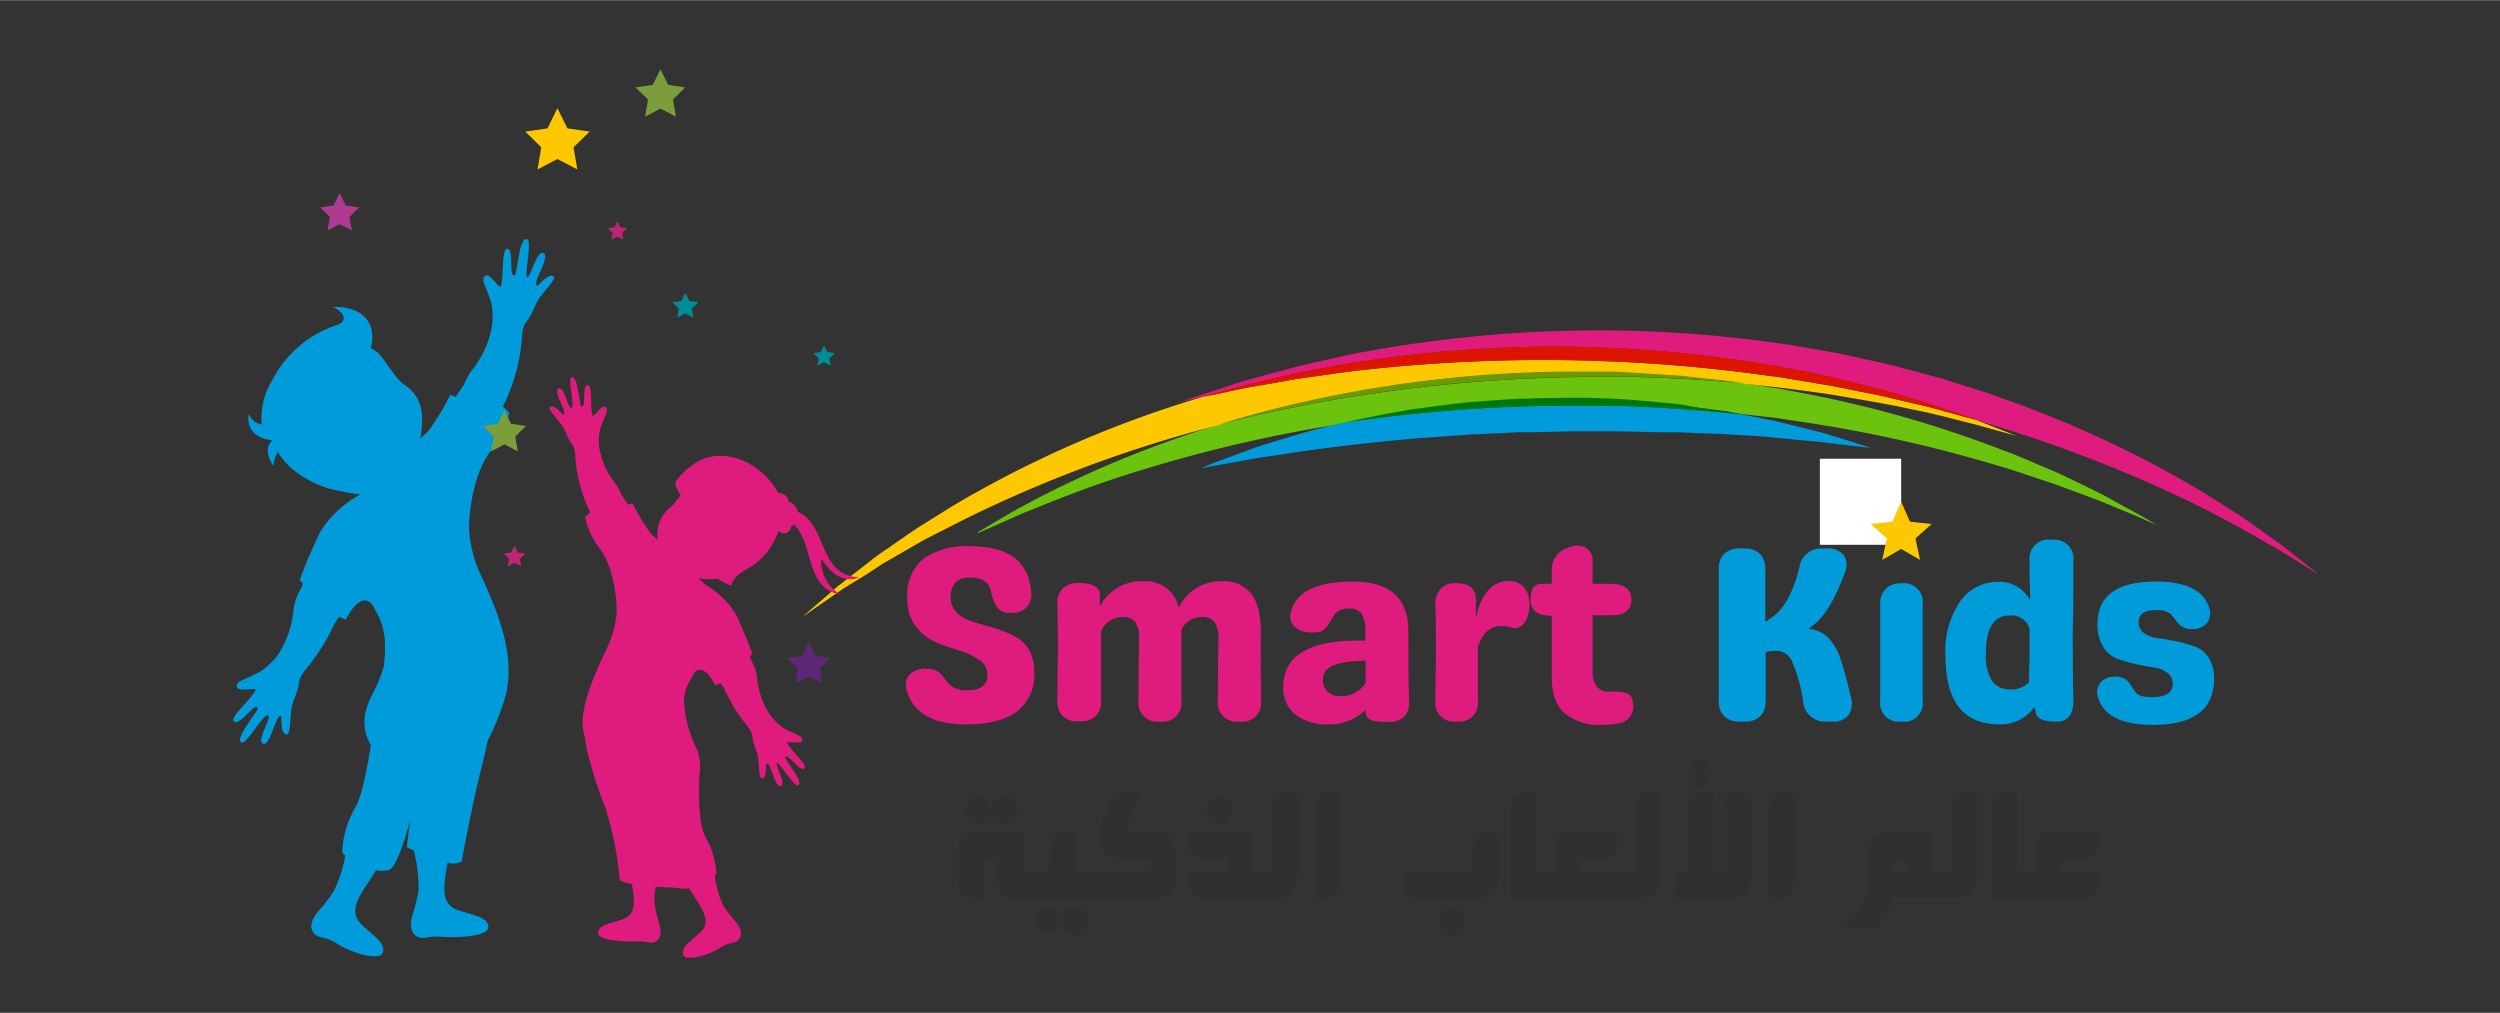 <?xml version="1.0" encoding="UTF-8"?>
<svg xmlns="http://www.w3.org/2000/svg" xmlns:xlink="http://www.w3.org/1999/xlink" id="Layer_1" data-name="Layer 1" width="10.39cm" height="4.21cm" viewBox="0 0 294.58 119.31">
  <rect x="0" y="0" width="294.58" height="119.31" fill="#333333" stroke="none"/>
  <defs>
    <style>
      .cls-1 {
        fill: none;
      }

      .cls-2 {
        fill: #6bc30d;
      }

      .cls-3 {
        fill: #009bdb;
      }

      .cls-4 {
        fill: #00770b;
      }

      .cls-5 {
        clip-path: url(#clip-path);
      }

      .cls-6 {
        fill: #df1b7d;
      }

      .cls-7 {
        clip-path: url(#clip-path-2);
      }

      .cls-8 {
        fill: #fdc800;
      }

      .cls-9 {
        fill: #6a9900;
      }

      .cls-10 {
        fill: #dd1500;
      }

      .cls-11 {
        fill: #008c96;
      }

      .cls-12 {
        fill: #bd2675;
      }

      .cls-13 {
        fill: #799e3a;
      }

      .cls-14 {
        fill: #5f2777;
      }

      .cls-15 {
        fill: #ae3a91;
      }

      .cls-16 {
        clip-path: url(#clip-path-3);
      }

      .cls-17 {
        fill: #fff;
      }

      .cls-18 {
        fill: #303030;
      }

      .cls-19 {
        fill: #009cda;
      }
    </style>
    <clipPath id="clip-path">
      <rect class="cls-1" x="139.08" y="38.77" width="134.03" height="28.87"></rect>
    </clipPath>
    <clipPath id="clip-path-2">
      <rect class="cls-1" x="94.57" y="42.36" width="143.15" height="30.29"></rect>
    </clipPath>
    <clipPath id="clip-path-3">
      <rect class="cls-1" x="214.44" y="54.03" width="9.58" height="10.15"></rect>
    </clipPath>
  </defs>
  <g>
    <path class="cls-2" d="M115.2,62.69l1.25-.73c.82-.48,2-1.21,3.61-2.1a123.48,123.48,0,0,1,14-6.53c2.88-1.13,6.07-2.27,9.53-3.33a175.85,175.85,0,0,1,19.88-3.89,181.57,181.57,0,0,1,24.74-1.72c1.43,0,2.84,0,4.23,0,4.69.1,9.13.39,13.26.78l.55.08,3.36.51,3.26.62a135,135,0,0,1,22.24,6.3l2.24.85c.73.29,1.42.6,2.1.88l2,.85c.64.27,1.26.53,1.84.82,2.33,1.13,4.35,2.06,5.94,3l2.12,1.15.85.46.69.41,1.24.75-1.33-.6-.73-.33-.89-.37-2.23-.92c-1.66-.73-3.77-1.46-6.17-2.37-.6-.23-1.24-.43-1.89-.65l-2-.67-2.13-.7-2.28-.67a163.07,163.07,0,0,0-22.18-4.89l-3.2-.48-3.3-.37-.71-.09-1.73-.32L200,48l-1.72-.24-.88-.11-.89-.09c-2.41-.21-4.94-.49-7.57-.55l-2-.07-1,0h-1l-4.14.06c-.69,0-1.39,0-2.08.06l-2,.14-4,.3c-1.3.15-2.59.32-3.84.48s-2.48.3-3.67.54c-2.38.41-4.63.86-6.72,1.34l-1.57.25a166.64,166.64,0,0,0-22.11,5.16c-6.21,1.86-11.05,3.88-14.42,5.24l-5.15,2.28"></path>
    <path class="cls-3" d="M141.68,55.09l.74-.32c.24-.11.55-.23.91-.36l1.25-.47L148,52.68c1.37-.45,2.94-.91,4.67-1.44s3.66-1,5.74-1.48a182.47,182.47,0,0,1,26.1-2l.92,0h.92l1.84,0c1.21,0,2.42,0,3.62.06l3.57.17,1.77.09c.58,0,1.16.09,1.74.13l3.45.28.85.07.84.09,1,.11,4.12.81,4.75,1.18c.35.1.68.17,1,.27l.92.28,1.61.49,2.22.69.77.26-.81-.09-2.32-.26-1.67-.2-.95-.12-1-.1c-1.42-.12-3-.27-4.83-.46s-3.75-.25-5.85-.4L199.72,51l-1.7-.09-.86,0h-.88c-2,0-4-.11-6.13-.11h-4.69l-.5,0-4,.1-2,0-2,.11-3.9.17-3.77.28c-1.22.09-2.44.14-3.61.28-4.69.43-8.92.93-12.47,1.45-1.77.28-3.38.5-4.79.72s-2.61.48-3.61.65l-1.32.22c-.39.07-.71.12-1,.18l-.79.16"></path>
    <path class="cls-4" d="M158.45,49.76c2.09-.48,4.34-.93,6.72-1.34,1.19-.24,2.42-.36,3.67-.54s2.54-.33,3.84-.48l4-.3,2-.14c.69,0,1.39,0,2.08-.06l4.14-.06h1l1,0,2,.07c2.63.06,5.16.34,7.57.55l.89.09.88.11L200,48l3.29.48,1.73.32-1-.11-.84-.09-.85-.07-3.45-.28c-.58,0-1.16-.11-1.74-.13L195.42,48l-3.57-.17c-1.2,0-2.41,0-3.62-.06l-1.84,0h-.92l-.92,0a182.47,182.47,0,0,0-26.1,2"></path>
  </g>
  <g class="cls-5">
    <path class="cls-6" d="M273.11,67.6l-4.68-2.89c-3.07-1.75-7.48-4.34-13.22-6.94A159.68,159.68,0,0,0,234.6,50l-1.5-.46-.22-.07-.75-.26-3-1-1.72-.59L225.51,47l-2-.6-1.06-.31-.55-.16-.56-.14-4.75-1.19a149.16,149.16,0,0,0-24-3.47c-3-.2-6.17-.31-9.39-.31a148.38,148.38,0,0,0-20.32,1.4,145.45,145.45,0,0,0-21.16,4.53l-1.2.26c-.45.09-.8.19-1,.25l-.35.08.34-.13c.22-.08.55-.22,1-.37l3.89-1.27c.85-.27,1.78-.61,2.83-.88l3.4-.94,1.9-.51,2-.47c1.4-.31,2.88-.66,4.44-1a153.05,153.05,0,0,1,22.33-2.7q3.39-.16,7-.17a150.33,150.33,0,0,1,20.6,1.43l1.82.25,1.8.31,3.55.62c.59.1,1.17.23,1.75.36l1.74.38c1.14.26,2.29.49,3.41.77l3.32.88c1.1.29,2.19.56,3.24.91l3.15,1,1.55.49,1.5.54A130,130,0,0,1,256.18,56c1.38.79,2.7,1.54,3.92,2.28l3.41,2.18c1.07.67,2,1.37,2.89,2l2.4,1.71c1.4,1.08,2.47,1.94,3.2,2.52l1.11.88"></path>
  </g>
  <g class="cls-7">
    <path class="cls-8" d="M94.57,72.65l1.14-1,1.39-1.2.89-.77.49-.43.26-.22.28-.21,2.49-1.94,1.43-1.11c.5-.38,1-.74,1.6-1.13,1.11-.77,2.29-1.61,3.57-2.46l4.13-2.58A129.69,129.69,0,0,1,134,49.29c2.47-.9,5-1.75,7.69-2.54l2.81-.59c.87-.18,1.82-.42,2.89-.59l3.46-.6,1.92-.35,2-.28c1.41-.2,2.9-.42,4.47-.62a192.94,192.94,0,0,1,22.07-1.33h.68a190.36,190.36,0,0,1,26.22,1.84l1.77.23,1.75.3,3.47.58c.57.08,1.14.21,1.71.32l1.69.34c1.12.23,2.24.44,3.34.68l3.26.77c1.08.26,2.15.49,3.19.79l3.1.85,1.31.35,1.63.64,1.73.68,1.42.56-1.48-.4-1.79-.5c-.71-.19-1.52-.44-2.45-.65L228.85,49l-1.76-.42-1.92-.4-2-.42L222,47.55l-.55-.11-.56-.1-4.78-.82c-3.2-.49-6.7-.94-10.45-1.3l-1.16-.17-.87-.12-.87-.1-3.52-.37c-.59-.06-1.19-.14-1.79-.18l-1.81-.12L192,43.93c-1.23-.06-2.47-.07-3.72-.1l-1.88,0-.95,0-.94,0a145,145,0,0,0-28.31,3c-4.53.93-8.75,2-12.63,3.24-2.9.74-5.7,1.55-8.39,2.41a153.74,153.74,0,0,0-21.94,8.89L109,63.53c-1.32.74-2.56,1.48-3.72,2.14-.58.34-1.16.65-1.68,1l-1.52,1L99.41,69.3l-4.84,3.35"></path>
  </g>
  <g>
    <path class="cls-9" d="M143.59,50c3.88-1.2,8.1-2.31,12.63-3.24a145,145,0,0,1,28.31-3l.94,0,.95,0,1.88,0c1.25,0,2.49,0,3.72.1l3.66.23,1.81.12c.6,0,1.2.12,1.79.18l3.52.37.87.1.87.12,1.16.17c-4.13-.39-8.57-.68-13.26-.78-1.39,0-2.8,0-4.23,0a181.57,181.57,0,0,0-24.74,1.72A175.85,175.85,0,0,0,143.59,50"></path>
    <path class="cls-10" d="M232.88,49.44l-1.31-.35-3.1-.85c-1-.3-2.11-.53-3.19-.79L222,46.68c-1.1-.24-2.22-.45-3.34-.68L217,45.66c-.57-.11-1.14-.24-1.71-.32l-3.47-.58-1.75-.3-1.77-.23a190.36,190.36,0,0,0-26.22-1.84h-.68a192.94,192.94,0,0,0-22.07,1.33c-1.57.2-3.06.42-4.47.62l-2,.28-1.92.35-3.46.6c-1.07.17-2,.41-2.89.59l-2.81.59a145.45,145.45,0,0,1,21.16-4.53,148.38,148.38,0,0,1,20.32-1.4c3.22,0,6.36.11,9.39.31a149.16,149.16,0,0,1,24,3.47l4.75,1.19.56.14.55.16,1.06.31,2,.6,1.89.56,1.72.59,3,1,.75.26"></path>
    <path class="cls-3" d="M65.29,32.6c-.63-.65-1.87,1.22-2.06,1-.43-.45,1.66-3.41.81-3.79s-1.53,3-1.91,2.81.59-4.26,0-4.46c-1-.34-1.17,4.13-1.48,4.24-.79.28,0-3-.88-3.11-.66-.08-.41,2.89-.72,4.37-.15.69-1.63-2.27-2.09-.86-.15.47.84,2.08,1,3.29A8.17,8.17,0,0,1,58,38.2a11.29,11.29,0,0,1-2.3,5.27,7.31,7.31,0,0,0-1,1.77h0l-1,1.49-.64-.23a29,29,0,0,1-2.66,4.35c-.2.2-.51.48-.87.8.46-2.69.31-4.91-1.93-6.38-1.08-.71-2.42-3.3-3.24-3.86a5.29,5.29,0,0,0-.69-.43,3.81,3.81,0,0,0,.19-1c.18-4.22-4.61-3.84-4.61-3.84,1.44.71,1.66,1.64.52,2.11a13.15,13.15,0,0,0-7.69,6.52A8.64,8.64,0,0,0,30.84,50a2,2,0,0,1-1.51-1.25s-.74,2.7,2.83,3.12c0,0-1.4.73.05,3a5.1,5.1,0,0,1,.51-1.65,8.82,8.82,0,0,0,3,2.93,11.58,11.58,0,0,0,4.61,1.72,10,10,0,0,0,2.09.32l-.17.16a12.41,12.41,0,0,0-4.59,4.42S36,66.24,35.32,68.34l.37.42-.18.5A6.1,6.1,0,0,0,34.57,72a11.46,11.46,0,0,1-2,5.38A8.67,8.67,0,0,1,31,78.87c-1,.75-2.8,1.21-3,1.65-.66,1.33,2.47.25,2.09.85C29.3,82.65,27,84.59,27.57,85c.73.55,2.43-2.35,2.8-1.6.15.29-2.84,3.62-1.9,4.06.56.27,2.56-3.37,3.11-3.2s-1.45,3-.59,3.35,1.44-3.26,2.06-3.28c.28,0-.14,2.2.76,2.18.27,0,.33-.68.48-2.55.13-1.65.74-1.88,1-3.88a5.31,5.31,0,0,1,.68-1.16l.23-.28a24.06,24.06,0,0,0,3.22-5.2l.22-.31c.12-.17.23-.34.35-.5a2.82,2.82,0,0,0,.77.35s1.52-3.32,3-1.89c.22.31.41.7.63,1.09,1.06,1.85,1.1,3.74.86,6.17a14.79,14.79,0,0,1-1.33,3.35c-1.42,2.7-1.12,4.35-.23,6.11-.45,2.91-1.11,6.19-1.86,7.36a11.37,11.37,0,0,0-1.51,5.3l.37.3A15.33,15.33,0,0,1,39.32,105a21.28,21.28,0,0,1-1.91,2.46c-1.35,1.67-.62,2.84.63,3a4.79,4.79,0,0,1,1.54.62c2.07,1.35,5.13,2.06,5.5,1.19.47-1.11-1.14-2.07-2.46-3.34-1.92-1.82.27-4,1.68-6.41a4.1,4.1,0,0,0,1.44,0c1.17-.19,2.57-5.89,2.57-5.89l-.37,3.17.82.4a17.93,17.93,0,0,1,.56,4.71,23.24,23.24,0,0,1-.75,3c-.55,2.07.59,2.84,1.81,2.51a6.77,6.77,0,0,1,1.65-.06c2.77.15,5.53-.19,5.51-1.14,0-1.21-1.87-1.44-3.6-2-2.2-.79-1.59-3.15-1.2-5.59a2.24,2.24,0,0,0,1.66-.14s1.21-6.64,2.23-10.64c.4-1.54.66-2.72.83-3.59a28.5,28.5,0,0,0,1.82-4.36h0c1.69-4.79-.19-10-2.71-15.34a15,15,0,0,1-1.3-5.24h0s-.06-5.68,2.52-9.17A11,11,0,0,0,60,48.62l-.73-.77a21.58,21.58,0,0,0,2.23-8c0-.12,0-.24,0-.36a4.71,4.71,0,0,1,.32-1.3c1.24-1.59,1-2.17,2-3.45,1.2-1.44,1.62-2,1.43-2.15"></path>
    <path class="cls-6" d="M101.18,68c-4.83-.27-3.65-6.21-7.18-7.71a1.8,1.8,0,0,0-.27-.62,1.57,1.57,0,0,0-.81-.59,1.06,1.06,0,0,0-.21-.52,1.17,1.17,0,0,0-1-.49,1.36,1.36,0,0,0-.13-.24c-2.42-3.94-6.45-4.77-8.81-3.74a8,8,0,0,0-3.13,2.6s-.29.44.55,1.6a7.32,7.32,0,0,1-1.22,1.49,4,4,0,0,0-1.47,3.81c-.35-.32-.66-.6-.84-.79a23.53,23.53,0,0,1-2.12-3.53l-.51.18-.81-1.2h0a5.74,5.74,0,0,0-.81-1.44,9.14,9.14,0,0,1-1.82-4.27,6.36,6.36,0,0,1,.06-1.68c.14-1,1-2.27.83-2.65-.36-1.14-1.58,1.24-1.69.68-.24-1.2,0-3.59-.55-3.53-.73.09-.1,2.73-.74,2.5-.24-.09-.37-3.7-1.16-3.43-.47.16.4,3.39,0,3.6s-.85-2.58-1.53-2.28,1,2.7.63,3.06c-.16.16-1.14-1.36-1.65-.84-.15.15.18.58,1.14,1.75s.62,1.51,1.61,2.79a4.21,4.21,0,0,1,.25,1.06,2.64,2.64,0,0,1,0,.29,17.62,17.62,0,0,0,1.75,6.46l-.59.61a8.92,8.92,0,0,0,1.72,3.67c2.06,2.83,2,7.42,2,7.42h0a12,12,0,0,1-1.09,4.21c-2.07,4.3-3.56,8-2.65,10.62A11.33,11.33,0,0,0,69.33,89a49.17,49.17,0,0,0,2,6.15,40.26,40.26,0,0,1,1.7,8.52,3.6,3.6,0,0,0,1.43.46c.29,1.85.61,3.57-1.07,4.15-1.39.49-2.89.66-2.92,1.64,0,.76,2.21,1,4.44,1a5.27,5.27,0,0,1,1.34.06c1,.27,1.9-.34,1.47-2a18.09,18.09,0,0,1-.58-2.45,7.43,7.43,0,0,1,.14-2.06c1.2.06,2.28.09,2.66.16a3.56,3.56,0,0,0,1.26,0c1.12,1.95,2.88,3.74,1.32,5.2-1.08,1-2.38,1.78-2,2.68.29.71,2.77.16,4.44-.92a3.77,3.77,0,0,1,1.25-.49c1-.15,1.6-1.08.53-2.44a17.83,17.83,0,0,1-1.53-2,13.67,13.67,0,0,1-1-3.48l.19-.15a9.26,9.26,0,0,0-1.17-4.25C82,96.84,82.44,91,82.44,91h0a5.35,5.35,0,0,0-.53-3.17,15.09,15.09,0,0,1-1.33-5.32,5.86,5.86,0,0,1,.77-2.45c.19-.32.35-.62.52-.87,1.19-1.15,2.39,1.54,2.39,1.54a2.22,2.22,0,0,0,.63-.28l.27.41.18.25a19.29,19.29,0,0,0,2.56,4.22l.18.23a3.73,3.73,0,0,1,.54.94c.16,1.61.65,1.8.75,3.13.1,1.51.15,2,.37,2.06.73,0,.4-1.76.63-1.75.5,0,.94,2.91,1.64,2.66s-.78-2.6-.46-2.7,2,2.81,2.49,2.6c.76-.35-1.62-3.06-1.51-3.29.31-.61,1.66,1.75,2.25,1.31.43-.32-1.37-1.9-2-2.94-.3-.49,2.22.41,1.69-.67-.17-.35-1.65-.74-2.42-1.36a7,7,0,0,1-1.19-1.18A9.17,9.17,0,0,1,89.23,80a5,5,0,0,0-.74-2.25c0-.12-.09-.26-.14-.4l.3-.33c-.57-1.71-1.88-4.56-1.88-4.56a10,10,0,0,0-3.67-3.6c-.25-.24-.5-.48-.76-.71a8.68,8.68,0,0,0,2.22,0,5.11,5.11,0,0,0,1.62.81c.26-1.23,1.8-1.88,2.27-2.18A8,8,0,0,0,91.55,63a4.65,4.65,0,0,0,.17-.49.84.84,0,0,0,1.14.15.8.8,0,0,0,.34-.62.56.56,0,0,0,.15-.1,1.12,1.12,0,0,0,.2-.17C95.89,64,94.92,69.4,99,70a4.57,4.57,0,0,1-2.23-4.21C99,69.27,101.18,68,101.18,68"></path>
    <polyline class="cls-11" points="98.38 41.58 97.5 41.45 97.11 40.66 96.72 41.45 95.84 41.58 96.47 42.2 96.32 43.07 97.11 42.66 97.89 43.07 97.74 42.2 98.38 41.58"></polyline>
    <polyline class="cls-12" points="61.01 65.08 60.62 64.29 60.23 65.08 59.35 65.21 59.98 65.83 59.83 66.7 60.62 66.29 61.4 66.7 61.25 65.83 61.89 65.21 61.01 65.08"></polyline>
    <polyline class="cls-12" points="72.05 28.21 72.75 27.84 73.45 28.21 73.32 27.43 73.89 26.88 73.1 26.76 72.75 26.05 72.4 26.76 71.62 26.88 72.18 27.43 72.05 28.21"></polyline>
    <polyline class="cls-11" points="81.23 35.44 80.75 34.48 80.28 35.44 79.22 35.59 79.99 36.34 79.8 37.4 80.75 36.9 81.71 37.4 81.52 36.34 82.29 35.59 81.23 35.44"></polyline>
    <polyline class="cls-13" points="59.44 48.32 58.65 49.91 56.89 50.17 58.16 51.41 57.87 53.16 59.44 52.33 61.01 53.16 60.71 51.41 61.98 50.17 60.22 49.91 59.44 48.32"></polyline>
    <polyline class="cls-14" points="96.08 77.25 95.3 75.66 94.51 77.25 92.75 77.5 94.03 78.74 93.73 80.49 95.3 79.67 96.87 80.49 96.57 78.74 97.84 77.5 96.08 77.25"></polyline>
    <polyline class="cls-8" points="68.03 19.94 65.68 18.71 63.34 19.94 63.78 17.33 61.89 15.48 64.51 15.1 65.68 12.72 66.86 15.1 69.48 15.48 67.58 17.33 68.03 19.94"></polyline>
    <polyline class="cls-13" points="79.29 11.7 80.75 10.27 78.73 9.98 77.82 8.14 76.92 9.98 74.89 10.27 76.36 11.7 76.01 13.72 77.82 12.77 79.64 13.72 79.29 11.7"></polyline>
    <polyline class="cls-15" points="40.74 24.18 40.02 22.73 39.31 24.18 37.71 24.41 38.87 25.54 38.59 27.13 40.02 26.38 41.46 27.13 41.18 25.54 42.34 24.41 40.74 24.18"></polyline>
  </g>
  <g class="cls-16">
    <rect class="cls-17" x="214.44" y="54.03" width="9.58" height="10.14"></rect>
  </g>
  <polyline class="cls-8" points="224.02 59.11 225.06 61.45 227.61 61.72 225.7 63.43 226.24 65.94 224.02 64.66 221.79 65.94 222.33 63.43 220.42 61.72 222.97 61.45 224.02 59.11"></polyline>
  <g>
    <path class="cls-18" d="M117.41,96.55a1.6,1.6,0,0,0,.47.35,1.36,1.36,0,0,0,1.16,0,1.6,1.6,0,0,0,.47-.35,1.64,1.64,0,0,0,.32-.51,1.73,1.73,0,0,0,.12-.64,1.66,1.66,0,0,0-.12-.64,1.69,1.69,0,0,0-.32-.52,1.6,1.6,0,0,0-.47-.35,1.36,1.36,0,0,0-1.16,0,1.6,1.6,0,0,0-.47.35,1.54,1.54,0,0,0-.33.52,1.66,1.66,0,0,0-.11.64,1.72,1.72,0,0,0,.11.64A1.5,1.5,0,0,0,117.41,96.55Z"></path>
    <path class="cls-18" d="M114.22,96.55a1.75,1.75,0,0,0,.47.35,1.44,1.44,0,0,0,.58.13,1.42,1.42,0,0,0,1.06-.48,1.48,1.48,0,0,0,.32-.51,1.73,1.73,0,0,0,.12-.64,1.66,1.66,0,0,0-.12-.64,1.52,1.52,0,0,0-.32-.52,1.42,1.42,0,0,0-1.06-.48,1.44,1.44,0,0,0-.58.13,1.75,1.75,0,0,0-.47.35,1.5,1.5,0,0,0-.31.52,1.66,1.66,0,0,0-.12.64,1.73,1.73,0,0,0,.12.64A1.45,1.45,0,0,0,114.22,96.55Z"></path>
    <path class="cls-18" d="M127.74,107.29a1.65,1.65,0,0,0-.48-.35,1.34,1.34,0,0,0-1.15,0,1.52,1.52,0,0,0-.48.35,1.74,1.74,0,0,0-.32,1.79,2,2,0,0,0,.32.52,1.55,1.55,0,0,0,.48.36,1.34,1.34,0,0,0,1.15,0,1.68,1.68,0,0,0,.48-.36,2,2,0,0,0,.32-.52,1.89,1.89,0,0,0,0-1.27A1.69,1.69,0,0,0,127.74,107.29Z"></path>
    <path class="cls-18" d="M124.55,107.29a1.38,1.38,0,0,0-.47-.35,1.36,1.36,0,0,0-1.16,0,1.48,1.48,0,0,0-.47.35,1.66,1.66,0,0,0-.43,1.16,1.67,1.67,0,0,0,.11.63,2,2,0,0,0,.32.52,1.51,1.51,0,0,0,.47.36,1.37,1.37,0,0,0,1.63-.36,1.74,1.74,0,0,0,.32-.52,1.74,1.74,0,0,0,0-1.27A1.52,1.52,0,0,0,124.55,107.29Z"></path>
    <path class="cls-18" d="M138.25,99.25a1.82,1.82,0,0,0-.43-.73,1.66,1.66,0,0,0-.68-.4,2.76,2.76,0,0,0-.88-.11H134a2.07,2.07,0,0,1-.71-.05.53.53,0,0,1-.33-.26.64.64,0,0,1-.06-.4,4.31,4.31,0,0,1,.14-.5q.11-.26.24-.54a4.85,4.85,0,0,0,.23-.54l1-2.29h-3.18c-.12.27-.25.56-.41.9s-.32.7-.48,1.09-.31.78-.45,1.19a6.9,6.9,0,0,0-.3,1.21,5,5,0,0,0-.07,1.15,2.53,2.53,0,0,0,.29,1,2.33,2.33,0,0,0,.74.76,3.53,3.53,0,0,0,1.31.44h3.57v1.48h-8.92V98h-1.45a1.28,1.28,0,0,0-1,.56,2.79,2.79,0,0,0-.44,1.32v2.74h-3.22V98h-6c-.88,0-1.37.6-1.47,1.64v4.26a2,2,0,0,0,.08.75,1.71,1.71,0,0,0,.31.6,1.46,1.46,0,0,0,.49.4,1.43,1.43,0,0,0,.61.14h1.43v-4.65h1.65v2.78a2.44,2.44,0,0,0,.18.93,1.48,1.48,0,0,0,.41.58,1.31,1.31,0,0,0,.57.3,1.62,1.62,0,0,0,.62.06h16.91a3.13,3.13,0,0,0,.89-.09,1.48,1.48,0,0,0,.68-.35,1.53,1.53,0,0,0,.43-.67,3,3,0,0,0,.15-1.07v-3.29A3,3,0,0,0,138.25,99.25Z"></path>
    <path class="cls-18" d="M142.6,96.64a1.48,1.48,0,0,0,.47.35,1.36,1.36,0,0,0,1.16,0,1.65,1.65,0,0,0,.48-.35,1.82,1.82,0,0,0,.32-.52,1.61,1.61,0,0,0,.12-.63,1.69,1.69,0,0,0-.12-.64,2,2,0,0,0-.32-.52,1.48,1.48,0,0,0-.48-.35,1.36,1.36,0,0,0-1.16,0,1.35,1.35,0,0,0-.47.35,2,2,0,0,0-.32.52,1.69,1.69,0,0,0-.12.64,1.61,1.61,0,0,0,.12.63A1.82,1.82,0,0,0,142.6,96.64Z"></path>
    <path class="cls-18" d="M150,95.07v7.56h-2.44V98h-7.44v1.23a2.69,2.69,0,0,0,.1.91,1.4,1.4,0,0,0,.3.57,1.15,1.15,0,0,0,.46.3,2.59,2.59,0,0,0,.58.13h3.1v1.48h-4.54v1.27a2.28,2.28,0,0,0,.07.75,1.71,1.71,0,0,0,.31.6,1.46,1.46,0,0,0,.49.4,1.44,1.44,0,0,0,.62.14h9.17a1.74,1.74,0,0,0,.88-.18,1.88,1.88,0,0,0,.67-.62,3.12,3.12,0,0,0,.44-1,5.6,5.6,0,0,0,.15-1.36v-9.2H151.4C150.54,93.49,150.06,94,150,95.07Z"></path>
    <path class="cls-18" d="M155,95.07V105.8h1.44c.87,0,1.35-.59,1.45-1.62V93.43H156.4C155.55,93.48,155.07,94,155,95.07Z"></path>
    <path class="cls-18" d="M176.5,98h-1.45a1.25,1.25,0,0,0-1,.56,2.91,2.91,0,0,0-.45,1.32v2.74h-8.11v1.58c-.07,1.08.36,1.61,1.27,1.59h7.61a1.78,1.78,0,0,0,.89-.18A1.91,1.91,0,0,0,176,105a3.12,3.12,0,0,0,.44-1,4.88,4.88,0,0,0,.09-1.36Z"></path>
    <path class="cls-18" d="M172.11,107.29a1.42,1.42,0,0,0-1.05-.48,1.44,1.44,0,0,0-.58.13,1.65,1.65,0,0,0-.48.35,1.5,1.5,0,0,0-.31.52,1.69,1.69,0,0,0-.11.64,1.67,1.67,0,0,0,.11.63,1.71,1.71,0,0,0,.31.52,1.68,1.68,0,0,0,.48.36,1.44,1.44,0,0,0,.58.13,1.48,1.48,0,0,0,.58-.13,1.51,1.51,0,0,0,.47-.36,2,2,0,0,0,.32-.52,1.73,1.73,0,0,0-.32-1.79Z"></path>
    <path class="cls-18" d="M192.68,95.07v7.56h-6.6v-1.46l2.5,0a3.18,3.18,0,0,0,.77-.14,1.75,1.75,0,0,0,.64-.36,2,2,0,0,0,.44-.61,2.54,2.54,0,0,0,.2-.89V98h-6c-.86,0-1.34.6-1.44,1.64v3h-2.24v-9.2h-1.43c-.86.06-1.35.6-1.46,1.64l0,10.73h15.35a1.74,1.74,0,0,0,.88-.18A2,2,0,0,0,195,105a3.12,3.12,0,0,0,.44-1,5.6,5.6,0,0,0,.15-1.36v-9.2h-1.45C193.27,93.49,192.79,94,192.68,95.07Z"></path>
    <path class="cls-18" d="M199.53,92.67h1.27a.56.56,0,0,0,.48-.26.9.9,0,0,0,.16-.44.68.68,0,0,0-.09-.45,4.52,4.52,0,0,0-.45-.55c-.16-.17-.32-.36-.47-.54h1v-.49c0-.33-.11-.5-.39-.49H199.8a.58.58,0,0,0-.47.32,1.25,1.25,0,0,0-.09.55s0,.11,0,.19a.61.61,0,0,0,.11.23l.82.94h-1.07v.49C199.12,92.5,199.25,92.67,199.53,92.67Z"></path>
    <path class="cls-18" d="M203.47,102.63h-1.64v-9.2h-1.45c-.86.06-1.34.6-1.45,1.64v7.56a3.06,3.06,0,0,0-.63.06,1.16,1.16,0,0,0-.51.25,1.31,1.31,0,0,0-.35.49,2.31,2.31,0,0,0-.17.78v1.59h7c1.32,0,2-.83,2-2.36v-10h-2.9Z"></path>
    <path class="cls-18" d="M208.5,95.07V105.8h1.44c.87,0,1.35-.59,1.45-1.62V93.43h-1.45C209.09,93.48,208.61,94,208.5,95.07Z"></path>
    <path class="cls-18" d="M230.11,95.07v7.56h-2.48V98h-5.25a2.39,2.39,0,0,0-1,.27,2.19,2.19,0,0,0-.7.57,2.64,2.64,0,0,0-.43.79,4,4,0,0,0-.17.92c0,.74,0,1.41,0,2s0,1.13,0,1.62a8,8,0,0,1-.18,1.36,5.28,5.28,0,0,1-.47,1.23,6.52,6.52,0,0,1-.88,1.22,14.67,14.67,0,0,1-1.42,1.33h3.75a7.07,7.07,0,0,0,.88-.82,5.68,5.68,0,0,0,.61-.83,3.71,3.71,0,0,0,.39-.89,7,7,0,0,0,.22-1h7.9a1.72,1.72,0,0,0,.88-.18,2,2,0,0,0,.68-.62,3.34,3.34,0,0,0,.43-1,4.76,4.76,0,0,0,.15-1.36v-9.2h-1.45C230.7,93.49,230.22,94,230.11,95.07Zm-5.39,7.56h-1.63v-1.46l1.63,0Z"></path>
    <path class="cls-18" d="M242.82,102.63v-1.46l2.48,0a3.36,3.36,0,0,0,.78-.14,1.78,1.78,0,0,0,1.09-1,2.54,2.54,0,0,0,.2-.89V98h-6c-.88,0-1.37.6-1.47,1.64v3h-2.26v-9.2h-1.44c-.85.06-1.34.6-1.45,1.64l0,10.73h10.62a2.78,2.78,0,0,0,.75-.11,1.85,1.85,0,0,0,.68-.32,1.72,1.72,0,0,0,.47-.61,2.08,2.08,0,0,0,.19-1v-1.17Z"></path>
  </g>
  <g>
    <path class="cls-6" d="M113.85,85.33c-3.92,0-6.26-1.33-7-4a1.82,1.82,0,0,1,.33-1.87,2.45,2.45,0,0,1,1.84-.69h.27a2.37,2.37,0,0,1,.9.17,2,2,0,0,1,.57.36,8.37,8.37,0,0,1,.57.67,9,9,0,0,0,.64.74,2.93,2.93,0,0,0,2.06.59c1.55,0,2.32-.6,2.32-1.8a2.08,2.08,0,0,0-1-1.79A8.38,8.38,0,0,0,113,76.62a24.66,24.66,0,0,1-2.76-1,5.6,5.6,0,0,1-2.33-1.85,5.26,5.26,0,0,1-1-3.28,5.56,5.56,0,0,1,1.89-4.68,8.91,8.91,0,0,1,5.56-1.47q6.74,0,7.15,5.41a2.14,2.14,0,0,1-.57,1.81,2.55,2.55,0,0,1-1.84.64,1.91,1.91,0,0,1-1.55-.59,4.78,4.78,0,0,1-.78-1.94c-.23-1.1-1.07-1.65-2.5-1.65s-2.26.78-2.26,2.35A2.44,2.44,0,0,0,112.6,72,3.46,3.46,0,0,0,114,73a18.71,18.71,0,0,0,1.91.61c.7.19,1.4.41,2.09.65a10.61,10.61,0,0,1,1.92.9,4,4,0,0,1,1.41,1.54,5.2,5.2,0,0,1,.54,2.46,5.45,5.45,0,0,1-2,4.62Q117.83,85.33,113.85,85.33Z"></path>
    <path class="cls-6" d="M148.6,82.51A2.22,2.22,0,0,1,146.1,85H146a2.23,2.23,0,0,1-2.5-2.53c0-3.61.06-6,.06-7.24a3.18,3.18,0,0,0-.48-2,1.8,1.8,0,0,0-1.52-.55,2.55,2.55,0,0,0-2.35,1.5v1.09q0,1.26,0,7.18A2.23,2.23,0,0,1,136.74,85h-.08a2.23,2.23,0,0,1-2.51-2.53c0-3.61.06-6,.06-7.24a3.18,3.18,0,0,0-.48-2,1.8,1.8,0,0,0-1.52-.55,2.71,2.71,0,0,0-2.47,1.7v8.09a2.43,2.43,0,0,1-.62,1.86,2.51,2.51,0,0,1-1.85.65h-.21a2.51,2.51,0,0,1-1.85-.65,2.43,2.43,0,0,1-.62-1.86c0-2.51.06-4.39.06-5.65s0-3.13-.06-5.65a2.42,2.42,0,0,1,.62-1.85,2.51,2.51,0,0,1,1.85-.65c1.69,0,2.53.46,2.53,1.39,0,.13,0,.36,0,.69s0,.56,0,.72h0a5.45,5.45,0,0,1,5.12-3,3.93,3.93,0,0,1,4.15,3h.09a5.45,5.45,0,0,1,5.12-3,4,4,0,0,1,3.49,1.63q1.13,1.64,1,5.2Q148.54,76.59,148.6,82.51Z"></path>
    <path class="cls-6" d="M156.46,85.33a6,6,0,0,1-3.78-1.12,3.92,3.92,0,0,1-1.46-3.32q0-5.69,9.65-5.42v-1a3.9,3.9,0,0,0-.44-2.18,1.64,1.64,0,0,0-1.44-.61,2,2,0,0,0-1.77.73c-.11.18-.26.41-.42.71a5.28,5.28,0,0,1-.39.6,5.13,5.13,0,0,1-.36.4,1.16,1.16,0,0,1-.53.31,2.94,2.94,0,0,1-.71.07h-.29a2.8,2.8,0,0,1-2-.69,1.73,1.73,0,0,1-.37-1.87q1-3.43,7.24-3.44,6.57,0,6.56,5.88,0,6.09.09,8.1a2.52,2.52,0,0,1-.54,1.89,2.26,2.26,0,0,1-1.78.67h-.27c-1.49,0-2.29-.24-2.41-.71a3.26,3.26,0,0,1-.15-.71A6,6,0,0,1,156.46,85.33ZM158,82a3.34,3.34,0,0,0,2.91-1.54V77.83c-.76,0-1.41.06-1.94.11a8.33,8.33,0,0,0-1.56.33,2.37,2.37,0,0,0-1.15.69,1.71,1.71,0,0,0-.38,1.13,1.85,1.85,0,0,0,.56,1.39A2.18,2.18,0,0,0,158,82Z"></path>
    <path class="cls-6" d="M178.5,68.53a2.17,2.17,0,0,1,1.59,1.65,3.79,3.79,0,0,1,0,2.06,2.44,2.44,0,0,1-.84,1.48,1.26,1.26,0,0,1-1.19.19,3.83,3.83,0,0,0-1.18-.17c-1.27,0-2.19.81-2.74,2.44v.7c0,.22,0,.55,0,1s0,.76,0,1c0,.78,0,2,0,3.65A2.17,2.17,0,0,1,171.73,85h-.09a2.22,2.22,0,0,1-2.5-2.51c0-2.51.06-4.39.06-5.65s0-3.13-.06-5.65a2.58,2.58,0,0,1,.62-1.85,2.33,2.33,0,0,1,1.77-.65c1.58,0,2.38.63,2.38,1.89v1.91l.09.06a6.09,6.09,0,0,1,1.35-3,3.12,3.12,0,0,1,2.41-1.13A4.44,4.44,0,0,1,178.5,68.53Z"></path>
    <path class="cls-6" d="M189.59,81.48a6.11,6.11,0,0,1,2.08.16,1.12,1.12,0,0,1,.72,1.07,2,2,0,0,1-1.68,2.5,9.7,9.7,0,0,1-1.94.18A6.49,6.49,0,0,1,184.34,84q-1.54-1.36-1.49-4.43c0-1.15,0-3,0-5.53V72.53h0c-1.66,0-2.5-.63-2.5-1.88s.42-1.89,1.27-1.89h1.23c0-.17,0-.42,0-.73s0-.56,0-.74a2.7,2.7,0,0,1,2.06-2.82,2.25,2.25,0,0,1,2,.06,1.78,1.78,0,0,1,.75,1.64v2.59h2.06c1.67,0,2.5.62,2.5,1.86s-.75,1.85-2.26,1.85l-2.3,0c0,.18,0,.44,0,.78s0,.6,0,.78c0,.55,0,2.2,0,4.94a3,3,0,0,0,.49,1.9A1.8,1.8,0,0,0,189.59,81.48Z"></path>
    <path class="cls-19" d="M205,85a2.51,2.51,0,0,1-1.85-.65,2.43,2.43,0,0,1-.62-1.86c0-.86,0-2.15,0-3.86s0-3,0-3.84,0-2.15,0-3.84,0-3,0-3.85a2.42,2.42,0,0,1,.62-1.85,2.51,2.51,0,0,1,1.85-.65h.53a2.52,2.52,0,0,1,1.86.65,2.46,2.46,0,0,1,.62,1.85v6.15l.7-.47q2.2-1.47,3.3-5.88a2.57,2.57,0,0,1,2.67-2.3h.56a2.31,2.31,0,0,1,2,.78,2.07,2.07,0,0,1,.13,2.08c-1.23,3.43-2.62,5.59-4.15,6.47v.15a4,4,0,0,1,2.14.95,6.7,6.7,0,0,1,1.48,2.49c.3.81.71,2.32,1.24,4.53a2.6,2.6,0,0,1-.25,2.17,2.2,2.2,0,0,1-1.9.78h-.76a2.57,2.57,0,0,1-2.71-2.45,18.2,18.2,0,0,0-1.31-4.66,2,2,0,0,0-1.78-1.22,4.89,4.89,0,0,0-1.32.15v5.67a2.47,2.47,0,0,1-.62,1.86,2.52,2.52,0,0,1-1.86.65Z"></path>
    <path class="cls-19" d="M224.05,85a2.21,2.21,0,0,1-2.5-2.51V80c0-1.07,0-2.29,0-3.65s0-2.41,0-3.17,0-1.43,0-2a2.45,2.45,0,0,1,.65-1.83,2.51,2.51,0,0,1,1.85-.64h0a2.21,2.21,0,0,1,2.5,2.5q0,4.45,0,6.24s0,.87,0,2.53v2.5A2.2,2.2,0,0,1,224.05,85Z"></path>
    <path class="cls-19" d="M241.8,63.58a2.22,2.22,0,0,1,2.5,2.51c0,.86,0,2.06,0,3.59s0,2.92-.05,4.19,0,2.48,0,3.63,0,2.8.06,5c0,1.67-.63,2.51-2,2.51s-2.16-.29-2.36-.86a2,2,0,0,1-.11-.44,2.87,2.87,0,0,0-.12-.44,4.89,4.89,0,0,1-4.12,2.06q-6.36,0-6.36-8.09A10.33,10.33,0,0,1,231,70.79a5.44,5.44,0,0,1,4.5-2.26,4.08,4.08,0,0,1,3.71,2.18c0-.52,0-1.28-.05-2.31s0-1.8,0-2.31a2.21,2.21,0,0,1,2.5-2.51Zm-4.86,17.63a2.75,2.75,0,0,0,2.15-.88c0-.59,0-1.53.06-2.83,0-.76,0-1.89,0-3.38a2.18,2.18,0,0,0-2.36-1.62Q234,72.5,234,77a5.44,5.44,0,0,0,.75,3.25A2.61,2.61,0,0,0,236.94,81.21Z"></path>
    <path class="cls-19" d="M253.71,85.39q-5.46,0-6.44-3.12a1.79,1.79,0,0,1,.22-1.85,2.15,2.15,0,0,1,1.72-.71h.09a2.14,2.14,0,0,1,.87.16,1.6,1.6,0,0,1,.51.33,5.48,5.48,0,0,1,.49.66c.22.33.4.58.51.73.28.36.89.53,1.83.53,1.67,0,2.5-.51,2.5-1.53a1.61,1.61,0,0,0-.66-1.37,3.47,3.47,0,0,0-1.64-.61c-.64-.09-1.35-.22-2.13-.4a16.9,16.9,0,0,1-2.13-.63,3.41,3.41,0,0,1-1.64-1.42,4.88,4.88,0,0,1-.66-2.66q0-5,6.92-5,5.26,0,6.24,3.09a1.85,1.85,0,0,1-.28,1.82,2.18,2.18,0,0,1-1.7.68h-.11a2,2,0,0,1-.86-.16,2.18,2.18,0,0,1-.51-.31,4.91,4.91,0,0,1-.5-.59c-.23-.29-.41-.52-.55-.68a2.45,2.45,0,0,0-1.73-.47,2.69,2.69,0,0,0-1.61.36,1.27,1.27,0,0,0-.45,1.08,1.46,1.46,0,0,0,.66,1.28,3.56,3.56,0,0,0,1.65.58c.65.08,1.37.2,2.13.37a18.16,18.16,0,0,1,2.13.58,3.31,3.31,0,0,1,1.65,1.31,4.4,4.4,0,0,1,.66,2.51Q260.89,85.38,253.71,85.39Z"></path>
  </g>
</svg>
